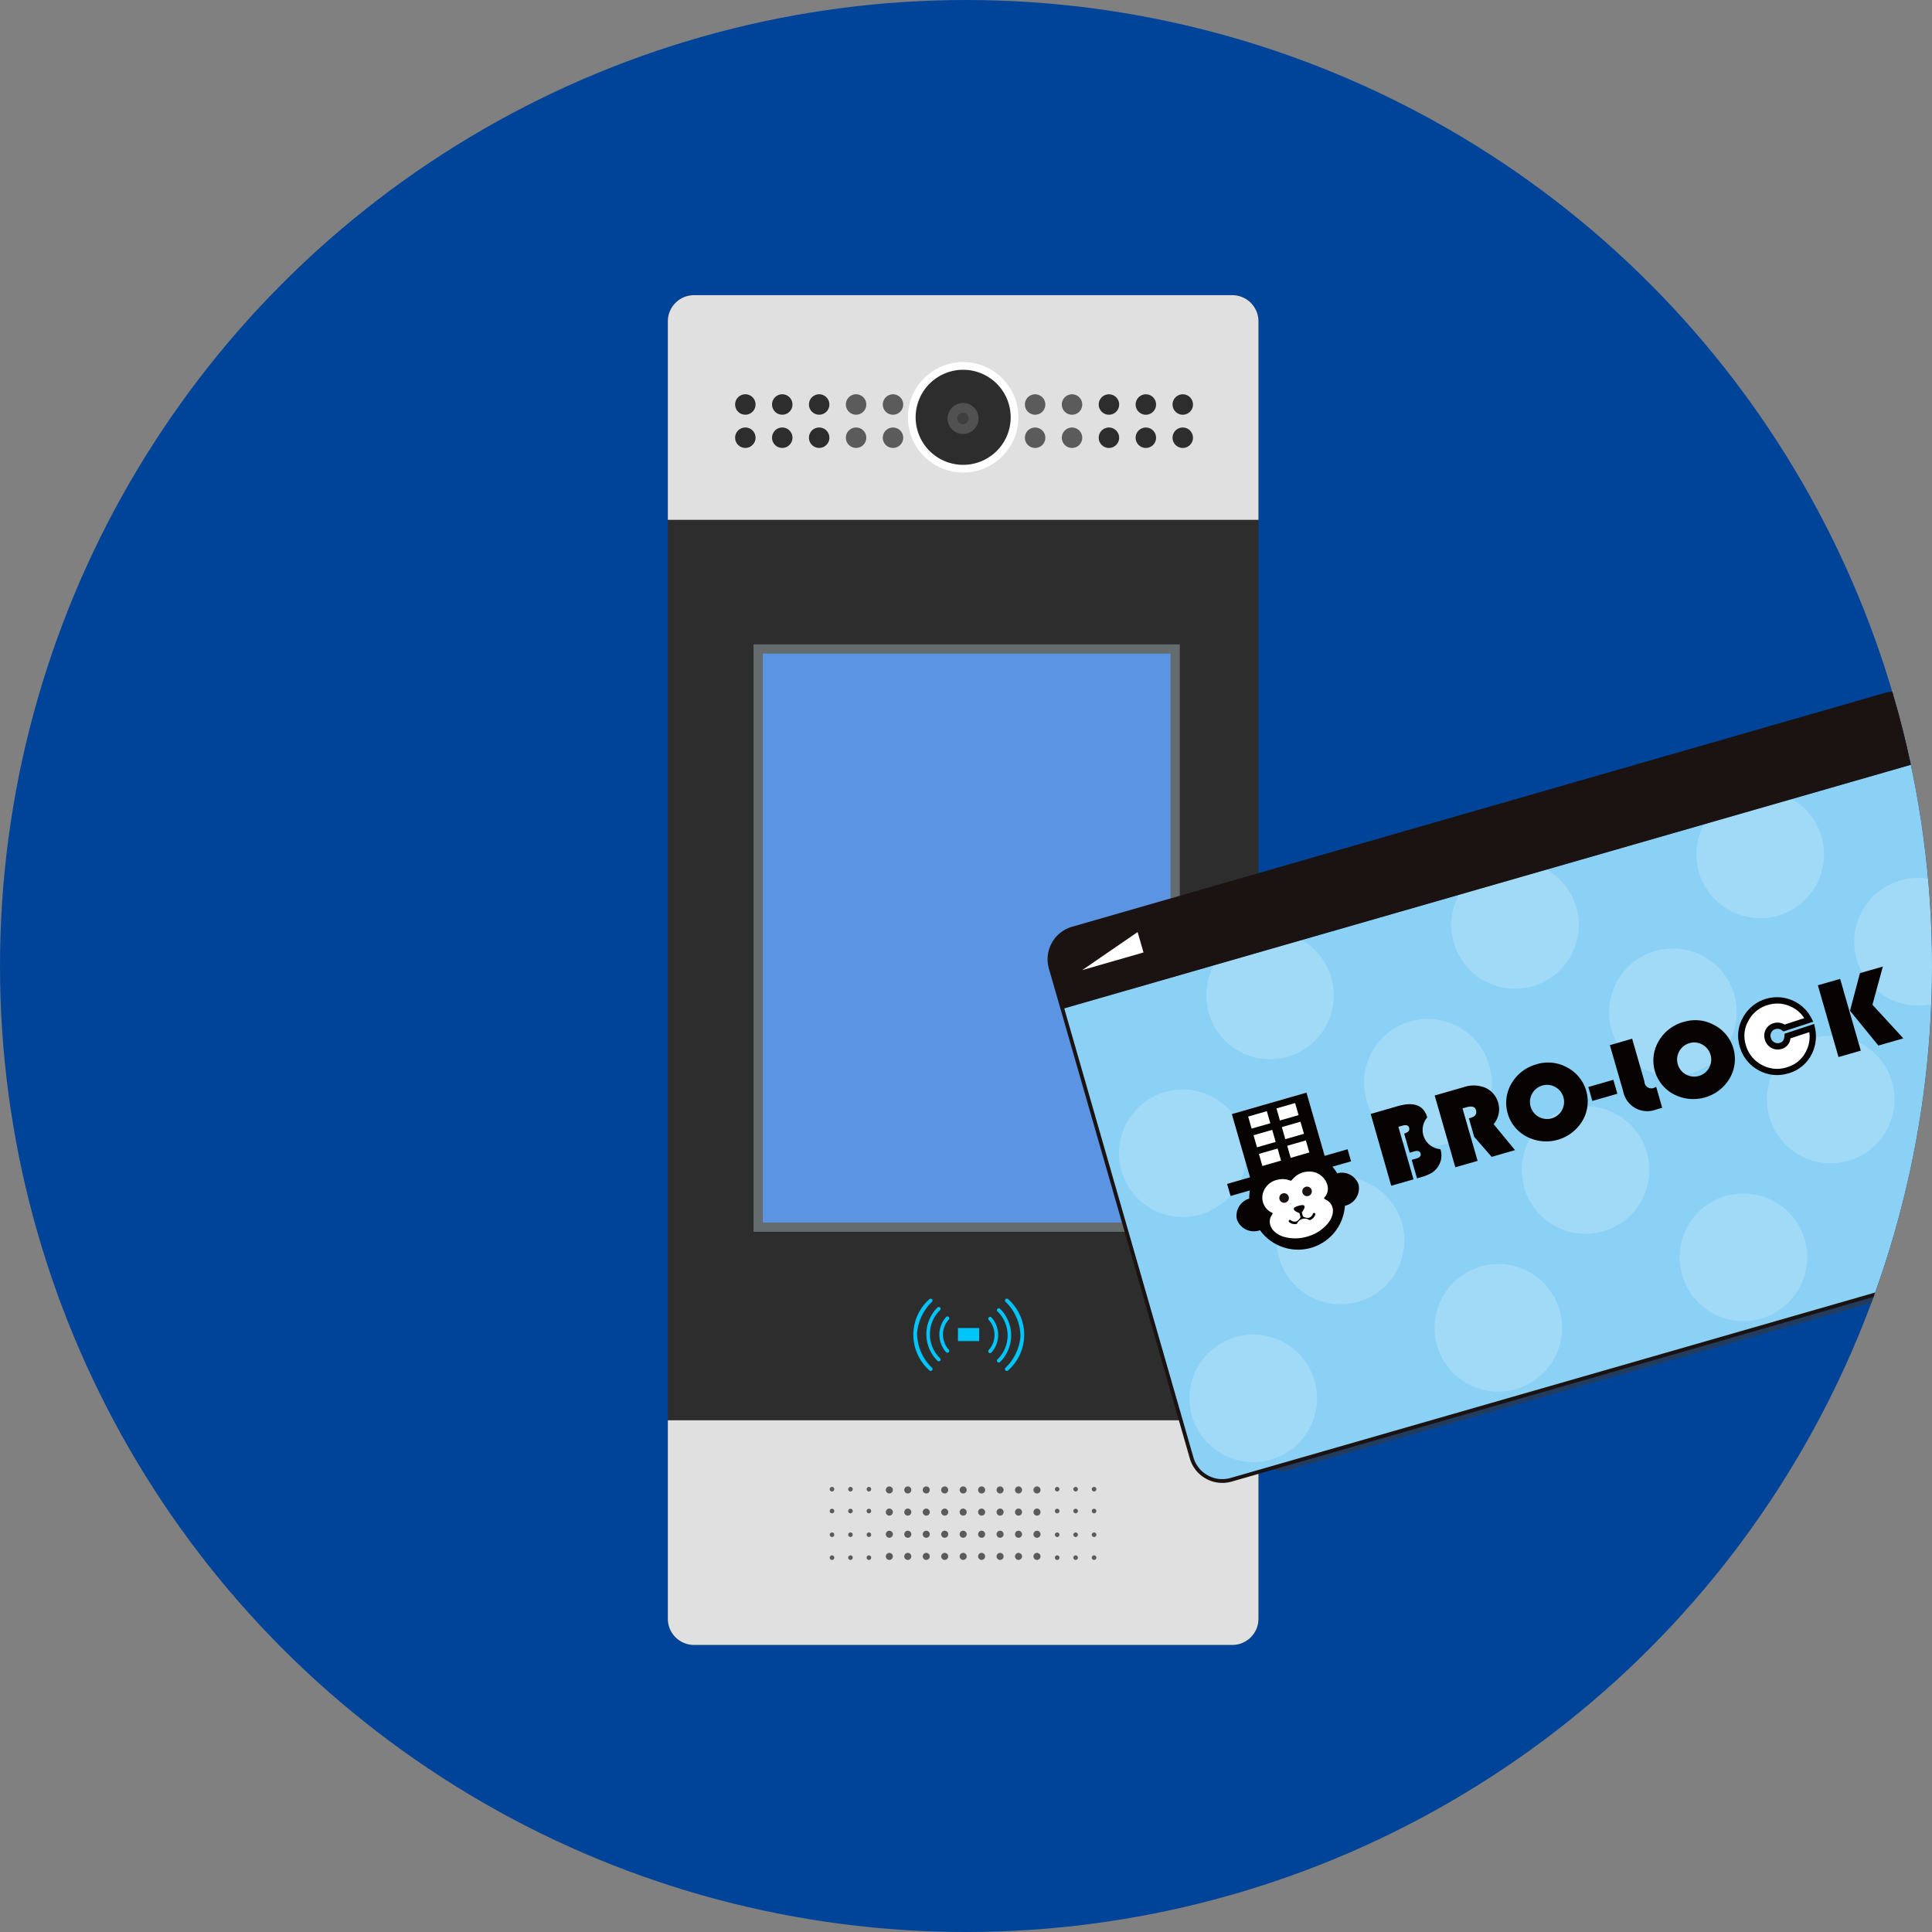 <svg xmlns="http://www.w3.org/2000/svg" width="200" height="200"><rect width="100%" height="100%" fill="#808080" stroke="none"/><defs><clipPath id="clip-path"><path id="長方形_3" data-name="長方形 3" fill="none" d="M0 0h61.142v139.726H0z"/></clipPath><clipPath id="clip-path-2"><circle id="product05_obj01" cx="100" cy="100" r="100" transform="translate(109 2143)" fill="#049" stroke="#707070" stroke-width="1"/></clipPath><clipPath id="clip-path-3"><path id="長方形_28285" data-name="長方形 28285" d="M3.011 0h88.131a3.011 3.011 0 013.011 3.011v53.35a3.012 3.012 0 01-3.012 3.012H3.011A3.011 3.011 0 010 56.362V3.011A3.011 3.011 0 013.011 0z" fill="none"/></clipPath><clipPath id="clip-path-4"><path id="長方形_28281" data-name="長方形 28281" fill="none" d="M0 0h92.395v52.799H0z"/></clipPath></defs><g id="product05_obj05" transform="translate(-109 -2143)"><circle id="product05_obj01-2" data-name="product05_obj01" cx="100" cy="100" r="100" transform="translate(109 2143)" fill="#049"/><g id="グループ_5701" data-name="グループ 5701" transform="translate(178.135 2173.557)"><g id="グループ_2" data-name="グループ 2" clip-path="url(#clip-path)"><path id="パス_1" data-name="パス 1" d="M58.433 139.726H2.708A2.708 2.708 0 010 137.018V2.708A2.708 2.708 0 012.708 0h55.725a2.708 2.708 0 012.708 2.708v134.31a2.708 2.708 0 01-2.708 2.708" fill="#2d2d2d"/><path id="パス_2" data-name="パス 2" d="M61.141 23.255H0V2.708A2.708 2.708 0 012.708 0h55.725a2.708 2.708 0 012.708 2.708z" fill="#e0e0e0"/><path id="パス_3" data-name="パス 3" d="M0 609.589h61.141v20.546a2.708 2.708 0 01-2.708 2.708H2.708A2.708 2.708 0 010 630.135z" transform="translate(0 -493.117)" fill="#e0e0e0"/><path id="パス_4" data-name="パス 4" d="M141.51 41.96a5.718 5.718 0 11-5.718-5.718 5.718 5.718 0 015.718 5.718" transform="translate(-105.221 -29.317)" fill="#fff"/><path id="パス_5" data-name="パス 5" d="M144.09 45.341a4.92 4.92 0 11-4.92-4.92 4.92 4.92 0 014.92 4.92" transform="translate(-108.599 -32.698)" fill="#2d2d2d"/><path id="パス_6" data-name="パス 6" d="M154.736 60a1.605 1.605 0 11-1.605-1.605A1.605 1.605 0 01154.736 60" transform="translate(-122.574 -47.237)" fill="#515151"/><path id="パス_7" data-name="パス 7" d="M158.01 64.285a.593.593 0 11-.593-.593.593.593 0 01.593.593" transform="translate(-126.86 -51.523)" fill="#3f3f3f"/><path id="パス_8" data-name="パス 8" d="M38.57 54.76a1.057 1.057 0 11-1.057-1.06 1.057 1.057 0 011.057 1.06" transform="translate(-29.491 -43.442)" fill="#2d2d2d"/><path id="パス_9" data-name="パス 9" d="M58.57 54.76a1.057 1.057 0 11-1.057-1.06 1.057 1.057 0 011.057 1.06" transform="translate(-45.669 -43.442)" fill="#2d2d2d"/><path id="パス_10" data-name="パス 10" d="M78.57 54.76a1.057 1.057 0 11-1.057-1.06 1.057 1.057 0 011.057 1.06" transform="translate(-61.848 -43.442)" fill="#2d2d2d"/><path id="パス_11" data-name="パス 11" d="M98.57 54.76a1.057 1.057 0 11-1.057-1.06 1.057 1.057 0 011.057 1.06" transform="translate(-78.027 -43.442)" fill="#5b5b5b"/><path id="パス_12" data-name="パス 12" d="M118.57 54.76a1.057 1.057 0 11-1.057-1.057 1.057 1.057 0 011.057 1.057" transform="translate(-94.205 -43.442)" fill="#5b5b5b"/><path id="パス_13" data-name="パス 13" d="M38.57 72.76a1.057 1.057 0 11-1.057-1.06 1.057 1.057 0 011.057 1.06" transform="translate(-29.491 -58.003)" fill="#2d2d2d"/><path id="パス_14" data-name="パス 14" d="M58.57 72.76a1.057 1.057 0 11-1.057-1.06 1.057 1.057 0 011.057 1.06" transform="translate(-45.669 -58.003)" fill="#2d2d2d"/><path id="パス_15" data-name="パス 15" d="M78.57 72.76a1.057 1.057 0 11-1.057-1.06 1.057 1.057 0 011.057 1.06" transform="translate(-61.848 -58.003)" fill="#2d2d2d"/><path id="パス_16" data-name="パス 16" d="M98.57 72.76a1.057 1.057 0 11-1.057-1.06 1.057 1.057 0 011.057 1.06" transform="translate(-78.027 -58.003)" fill="#5b5b5b"/><path id="パス_17" data-name="パス 17" d="M118.57 72.76a1.057 1.057 0 11-1.057-1.057 1.057 1.057 0 011.057 1.057" transform="translate(-94.205 -58.003)" fill="#5b5b5b"/><path id="パス_18" data-name="パス 18" d="M273.455 72.76a1.057 1.057 0 111.057 1.057 1.057 1.057 0 01-1.057-1.057" transform="translate(-221.207 -58.003)" fill="#2d2d2d"/><path id="パス_19" data-name="パス 19" d="M253.455 72.76a1.057 1.057 0 111.057 1.057 1.057 1.057 0 01-1.057-1.057" transform="translate(-205.028 -58.003)" fill="#2d2d2d"/><path id="パス_20" data-name="パス 20" d="M233.455 72.76a1.057 1.057 0 111.057 1.057 1.057 1.057 0 01-1.057-1.057" transform="translate(-188.85 -58.003)" fill="#2d2d2d"/><path id="パス_21" data-name="パス 21" d="M213.455 72.76a1.057 1.057 0 111.057 1.057 1.057 1.057 0 01-1.057-1.057" transform="translate(-172.671 -58.003)" fill="#5b5b5b"/><path id="パス_22" data-name="パス 22" d="M193.455 72.76a1.057 1.057 0 111.057 1.057 1.057 1.057 0 01-1.057-1.057" transform="translate(-156.492 -58.003)" fill="#5b5b5b"/><path id="パス_23" data-name="パス 23" d="M273.455 54.76a1.057 1.057 0 111.057 1.057 1.057 1.057 0 01-1.057-1.057" transform="translate(-221.207 -43.442)" fill="#2d2d2d"/><path id="パス_24" data-name="パス 24" d="M253.455 54.76a1.057 1.057 0 111.057 1.057 1.057 1.057 0 01-1.057-1.057" transform="translate(-205.028 -43.442)" fill="#2d2d2d"/><path id="パス_25" data-name="パス 25" d="M233.455 54.76a1.057 1.057 0 111.057 1.057 1.057 1.057 0 01-1.057-1.057" transform="translate(-188.85 -43.442)" fill="#2d2d2d"/><path id="パス_26" data-name="パス 26" d="M213.455 54.76a1.057 1.057 0 111.057 1.057 1.057 1.057 0 01-1.057-1.057" transform="translate(-172.671 -43.442)" fill="#5b5b5b"/><path id="パス_27" data-name="パス 27" d="M193.455 54.76a1.057 1.057 0 111.057 1.057 1.057 1.057 0 01-1.057-1.057" transform="translate(-156.492 -43.442)" fill="#5b5b5b"/><path id="長方形_1" data-name="長方形 1" transform="translate(9.352 36.629)" fill="#5b94e2" d="M0 0h43.169v59.852H0z"/><path id="パス_28" data-name="パス 28" d="M90.569 250.016H46.445v-60.807h44.124zm-43.169-.955h42.214v-58.9H47.4z" transform="translate(-37.571 -153.058)" fill="#646c6d"/><path id="パス_29" data-name="パス 29" d="M158.82 645.784a.365.365 0 11-.365-.365.365.365 0 01.365.365" transform="translate(-127.884 -522.102)" fill="#5b5b5b"/><path id="パス_30" data-name="パス 30" d="M158.82 657.784a.365.365 0 11-.365-.365.365.365 0 01.365.365" transform="translate(-127.884 -531.809)" fill="#5b5b5b"/><path id="パス_31" data-name="パス 31" d="M158.82 669.784a.365.365 0 11-.365-.365.365.365 0 01.365.365" transform="translate(-127.884 -541.516)" fill="#5b5b5b"/><path id="パス_32" data-name="パス 32" d="M158.82 681.784a.365.365 0 11-.365-.365.365.365 0 01.365.365" transform="translate(-127.884 -551.223)" fill="#5b5b5b"/><path id="パス_33" data-name="パス 33" d="M168.82 645.784a.365.365 0 11-.365-.365.365.365 0 01.365.365" transform="translate(-135.973 -522.102)" fill="#5b5b5b"/><path id="パス_34" data-name="パス 34" d="M168.82 657.784a.365.365 0 11-.365-.365.365.365 0 01.365.365" transform="translate(-135.973 -531.809)" fill="#5b5b5b"/><path id="パス_35" data-name="パス 35" d="M168.82 669.784a.365.365 0 11-.365-.365.365.365 0 01.365.365" transform="translate(-135.973 -541.516)" fill="#5b5b5b"/><path id="パス_36" data-name="パス 36" d="M168.82 681.784a.365.365 0 11-.365-.365.365.365 0 01.365.365" transform="translate(-135.973 -551.223)" fill="#5b5b5b"/><path id="パス_37" data-name="パス 37" d="M148.82 645.784a.365.365 0 11-.365-.365.365.365 0 01.365.365" transform="translate(-119.794 -522.102)" fill="#5b5b5b"/><path id="パス_38" data-name="パス 38" d="M148.82 657.784a.365.365 0 11-.365-.365.365.365 0 01.365.365" transform="translate(-119.794 -531.809)" fill="#5b5b5b"/><path id="パス_39" data-name="パス 39" d="M148.82 669.784a.365.365 0 11-.365-.365.365.365 0 01.365.365" transform="translate(-119.794 -541.516)" fill="#5b5b5b"/><path id="パス_40" data-name="パス 40" d="M148.82 681.784a.365.365 0 11-.365-.365.365.365 0 01.365.365" transform="translate(-119.794 -551.223)" fill="#5b5b5b"/><path id="パス_41" data-name="パス 41" d="M138.82 645.784a.365.365 0 11-.365-.365.365.365 0 01.365.365" transform="translate(-111.705 -522.102)" fill="#5b5b5b"/><path id="パス_42" data-name="パス 42" d="M138.82 657.784a.365.365 0 11-.365-.365.365.365 0 01.365.365" transform="translate(-111.705 -531.809)" fill="#5b5b5b"/><path id="パス_43" data-name="パス 43" d="M138.82 669.784a.365.365 0 11-.365-.365.365.365 0 01.365.365" transform="translate(-111.705 -541.516)" fill="#5b5b5b"/><path id="パス_44" data-name="パス 44" d="M138.82 681.784a.365.365 0 11-.365-.365.365.365 0 01.365.365" transform="translate(-111.705 -551.223)" fill="#5b5b5b"/><path id="パス_45" data-name="パス 45" d="M178.82 645.784a.365.365 0 11-.365-.365.365.365 0 01.365.365" transform="translate(-144.062 -522.102)" fill="#5b5b5b"/><path id="パス_46" data-name="パス 46" d="M178.82 657.784a.365.365 0 11-.365-.365.365.365 0 01.365.365" transform="translate(-144.062 -531.809)" fill="#5b5b5b"/><path id="パス_47" data-name="パス 47" d="M178.82 669.784a.365.365 0 11-.365-.365.365.365 0 01.365.365" transform="translate(-144.062 -541.516)" fill="#5b5b5b"/><path id="パス_48" data-name="パス 48" d="M178.82 681.784a.365.365 0 11-.365-.365.365.365 0 01.365.365" transform="translate(-144.062 -551.223)" fill="#5b5b5b"/><path id="パス_49" data-name="パス 49" d="M128.82 645.784a.365.365 0 11-.365-.365.365.365 0 01.365.365" transform="translate(-103.616 -522.102)" fill="#5b5b5b"/><path id="パス_50" data-name="パス 50" d="M128.82 657.784a.365.365 0 11-.365-.365.365.365 0 01.365.365" transform="translate(-103.616 -531.809)" fill="#5b5b5b"/><path id="パス_51" data-name="パス 51" d="M128.82 669.784a.365.365 0 11-.365-.365.365.365 0 01.365.365" transform="translate(-103.616 -541.516)" fill="#5b5b5b"/><path id="パス_52" data-name="パス 52" d="M128.82 681.784a.365.365 0 11-.365-.365.365.365 0 01.365.365" transform="translate(-103.616 -551.223)" fill="#5b5b5b"/><path id="パス_53" data-name="パス 53" d="M188.82 645.784a.365.365 0 11-.365-.365.365.365 0 01.365.365" transform="translate(-152.152 -522.102)" fill="#5b5b5b"/><path id="パス_54" data-name="パス 54" d="M188.82 657.784a.365.365 0 11-.365-.365.365.365 0 01.365.365" transform="translate(-152.152 -531.809)" fill="#5b5b5b"/><path id="パス_55" data-name="パス 55" d="M188.82 669.784a.365.365 0 11-.365-.365.365.365 0 01.365.365" transform="translate(-152.152 -541.516)" fill="#5b5b5b"/><path id="パス_56" data-name="パス 56" d="M188.82 681.784a.365.365 0 11-.365-.365.365.365 0 01.365.365" transform="translate(-152.152 -551.223)" fill="#5b5b5b"/><path id="パス_57" data-name="パス 57" d="M198.82 645.784a.365.365 0 11-.365-.365.365.365 0 01.365.365" transform="translate(-160.241 -522.102)" fill="#5b5b5b"/><path id="パス_58" data-name="パス 58" d="M198.82 657.784a.365.365 0 11-.365-.365.365.365 0 01.365.365" transform="translate(-160.241 -531.809)" fill="#5b5b5b"/><path id="パス_59" data-name="パス 59" d="M198.82 669.784a.365.365 0 11-.365-.365.365.365 0 01.365.365" transform="translate(-160.241 -541.516)" fill="#5b5b5b"/><path id="パス_60" data-name="パス 60" d="M198.82 681.784a.365.365 0 11-.365-.365.365.365 0 01.365.365" transform="translate(-160.241 -551.223)" fill="#5b5b5b"/><path id="パス_61" data-name="パス 61" d="M118.82 645.784a.365.365 0 11-.365-.365.365.365 0 01.365.365" transform="translate(-95.526 -522.102)" fill="#5b5b5b"/><path id="パス_62" data-name="パス 62" d="M118.82 657.784a.365.365 0 11-.365-.365.365.365 0 01.365.365" transform="translate(-95.526 -531.809)" fill="#5b5b5b"/><path id="パス_63" data-name="パス 63" d="M118.82 669.784a.365.365 0 11-.365-.365.365.365 0 01.365.365" transform="translate(-95.526 -541.516)" fill="#5b5b5b"/><path id="パス_64" data-name="パス 64" d="M118.82 681.784a.365.365 0 11-.365-.365.365.365 0 01.365.365" transform="translate(-95.526 -551.223)" fill="#5b5b5b"/><path id="パス_65" data-name="パス 65" d="M88.175 645.9a.236.236 0 11-.236-.236.236.236 0 01.236.236" transform="translate(-70.946 -522.297)" fill="#5b5b5b"/><path id="パス_66" data-name="パス 66" d="M88.175 657.742a.236.236 0 11-.236-.236.236.236 0 01.236.236" transform="translate(-70.946 -531.879)" fill="#5b5b5b"/><path id="パス_67" data-name="パス 67" d="M88.175 670.588a.236.236 0 11-.236-.236.236.236 0 01.236.236" transform="translate(-70.946 -542.271)" fill="#5b5b5b"/><path id="パス_68" data-name="パス 68" d="M88.175 683.01a.236.236 0 11-.236-.236.236.236 0 01.236.236" transform="translate(-70.946 -552.319)" fill="#5b5b5b"/><path id="パス_69" data-name="パス 69" d="M98.175 645.9a.236.236 0 11-.236-.236.236.236 0 01.236.236" transform="translate(-79.035 -522.297)" fill="#5b5b5b"/><path id="パス_70" data-name="パス 70" d="M98.175 657.742a.236.236 0 11-.236-.236.236.236 0 01.236.236" transform="translate(-79.035 -531.879)" fill="#5b5b5b"/><path id="パス_71" data-name="パス 71" d="M98.175 670.588a.236.236 0 11-.236-.236.236.236 0 01.236.236" transform="translate(-79.035 -542.271)" fill="#5b5b5b"/><path id="パス_72" data-name="パス 72" d="M98.175 683.01a.236.236 0 11-.236-.236.236.236 0 01.236.236" transform="translate(-79.035 -552.319)" fill="#5b5b5b"/><path id="パス_73" data-name="パス 73" d="M108.175 645.9a.236.236 0 11-.236-.236.236.236 0 01.236.236" transform="translate(-87.125 -522.297)" fill="#5b5b5b"/><path id="パス_74" data-name="パス 74" d="M108.175 657.742a.236.236 0 11-.236-.236.236.236 0 01.236.236" transform="translate(-87.125 -531.879)" fill="#5b5b5b"/><path id="パス_75" data-name="パス 75" d="M108.175 670.588a.236.236 0 11-.236-.236.236.236 0 01.236.236" transform="translate(-87.125 -542.271)" fill="#5b5b5b"/><path id="パス_76" data-name="パス 76" d="M108.175 683.01a.236.236 0 11-.236-.236.236.236 0 01.236.236" transform="translate(-87.125 -552.319)" fill="#5b5b5b"/><path id="パス_77" data-name="パス 77" d="M210.175 645.9a.236.236 0 11-.236-.236.236.236 0 01.236.236" transform="translate(-169.636 -522.297)" fill="#5b5b5b"/><path id="パス_78" data-name="パス 78" d="M210.175 657.742a.236.236 0 11-.236-.236.236.236 0 01.236.236" transform="translate(-169.636 -531.879)" fill="#5b5b5b"/><path id="パス_79" data-name="パス 79" d="M210.175 670.588a.236.236 0 11-.236-.236.236.236 0 01.236.236" transform="translate(-169.636 -542.271)" fill="#5b5b5b"/><path id="パス_80" data-name="パス 80" d="M210.175 683.01a.236.236 0 11-.236-.236.236.236 0 01.236.236" transform="translate(-169.636 -552.319)" fill="#5b5b5b"/><path id="パス_81" data-name="パス 81" d="M220.175 645.9a.236.236 0 11-.236-.236.236.236 0 01.236.236" transform="translate(-177.725 -522.297)" fill="#5b5b5b"/><path id="パス_82" data-name="パス 82" d="M220.175 657.742a.236.236 0 11-.236-.236.236.236 0 01.236.236" transform="translate(-177.725 -531.879)" fill="#5b5b5b"/><path id="パス_83" data-name="パス 83" d="M220.175 670.588a.236.236 0 11-.236-.236.236.236 0 01.236.236" transform="translate(-177.725 -542.271)" fill="#5b5b5b"/><path id="パス_84" data-name="パス 84" d="M220.175 683.01a.236.236 0 11-.236-.236.236.236 0 01.236.236" transform="translate(-177.725 -552.319)" fill="#5b5b5b"/><path id="パス_85" data-name="パス 85" d="M230.175 645.9a.236.236 0 11-.236-.236.236.236 0 01.236.236" transform="translate(-185.815 -522.297)" fill="#5b5b5b"/><path id="パス_86" data-name="パス 86" d="M230.175 657.742a.236.236 0 11-.236-.236.236.236 0 01.236.236" transform="translate(-185.815 -531.879)" fill="#5b5b5b"/><path id="パス_87" data-name="パス 87" d="M230.175 670.588a.236.236 0 11-.236-.236.236.236 0 01.236.236" transform="translate(-185.815 -542.271)" fill="#5b5b5b"/><path id="パス_88" data-name="パス 88" d="M230.175 683.01a.236.236 0 11-.236-.236.236.236 0 01.236.236" transform="translate(-185.815 -552.319)" fill="#5b5b5b"/><path id="長方形_2" data-name="長方形 2" transform="translate(30.03 106.918)" fill="#00c5fb" d="M0 0h2.203v1.355H0z"/><path id="パス_89" data-name="パス 89" d="M147.886 557.082a.191.191 0 01-.147-.069 2.727 2.727 0 01.008-3.628.191.191 0 01.279.262 2.316 2.316 0 00.008 3.123.191.191 0 01-.147.313" transform="translate(-118.944 -447.603)" fill="#00c5fb"/><path id="パス_90" data-name="パス 90" d="M141.283 553.837a.19.19 0 01-.144-.066 3.879 3.879 0 01.013-5.506.191.191 0 01.262.278 3.459 3.459 0 00.013 4.978.191.191 0 01-.144.316" transform="translate(-113.238 -443.468)" fill="#00c5fb"/><path id="パス_91" data-name="パス 91" d="M134.807 551.164a.191.191 0 01-.14-.061 4.916 4.916 0 01.013-7.373.191.191 0 01.254.285 5.089 5.089 0 00-1.538 3.209 4.976 4.976 0 001.551 3.618.191.191 0 01-.14.321" transform="translate(-107.596 -439.803)" fill="#00c5fb"/><path id="パス_92" data-name="パス 92" d="M173.775 557.29a.191.191 0 01-.139-.322 2.316 2.316 0 00-.008-3.123.191.191 0 01.295-.244 2.727 2.727 0 01-.008 3.628.19.19 0 01-.139.06" transform="translate(-140.418 -447.772)" fill="#00c5fb"/><path id="パス_93" data-name="パス 93" d="M178.474 554.5a.191.191 0 01-.131-.33 3.459 3.459 0 00-.013-4.978.191.191 0 01.289-.25 3.879 3.879 0 01-.013 5.506.191.191 0 01-.131.052" transform="translate(-144.219 -444.006)" fill="#00c5fb"/><path id="パス_94" data-name="パス 94" d="M182.838 551.163a.191.191 0 01-.127-.334 5.089 5.089 0 001.538-3.209A4.975 4.975 0 00182.7 544a.191.191 0 11.28-.26 4.916 4.916 0 01-.013 7.373.19.19 0 01-.127.048" transform="translate(-147.749 -439.802)" fill="#00c5fb"/></g></g><g id="マスクグループ_21" data-name="マスクグループ 21" clip-path="url(#clip-path-2)"><rect id="長方形_28286" data-name="長方形 28286" width="93.399" height="58.898" rx="2.213" transform="rotate(-16 8078.332 323.09)" fill="#213c5f"/><g id="グループ_6428" data-name="グループ 6428" transform="rotate(-16.05 5324.138 2155.483)"><g id="グループ_6432" data-name="グループ 6432" transform="translate(392.555 824.705)"><g id="グループ_6431" data-name="グループ 6431" clip-path="url(#clip-path-3)"><path id="長方形_28280" data-name="長方形 28280" transform="translate(0 7.676)" fill="#8ad1f5" d="M0 0h94.153v51.697H0z"/><g id="グループ_6430" data-name="グループ 6430" transform="translate(1.238 5.703)" opacity=".2"><g id="グループ_6429" data-name="グループ 6429"><g id="グループ_6428-2" data-name="グループ 6428" clip-path="url(#clip-path-4)" fill="#fff"><path id="パス_61136" data-name="パス 61136" d="M418.913 836.492a6.6 6.6 0 11-6.6-6.6 6.6 6.6 0 016.6 6.6" transform="translate(-392.514 -829.892)"/><path id="パス_61137" data-name="パス 61137" d="M443 836.492a6.6 6.6 0 11-6.6-6.6 6.6 6.6 0 016.6 6.6" transform="translate(-390.207 -829.892)"/><path id="パス_61138" data-name="パス 61138" d="M467.1 836.492a6.6 6.6 0 11-6.6-6.6 6.6 6.6 0 016.6 6.6" transform="translate(-387.9 -829.892)"/><path id="パス_61139" data-name="パス 61139" d="M406.868 848.539a6.6 6.6 0 11-6.6-6.6 6.6 6.6 0 016.6 6.6" transform="translate(-393.668 -828.739)"/><path id="パス_61140" data-name="パス 61140" d="M430.959 848.539a6.6 6.6 0 11-6.6-6.6 6.6 6.6 0 016.6 6.6" transform="translate(-391.361 -828.739)"/><path id="パス_61141" data-name="パス 61141" d="M455.05 848.539a6.6 6.6 0 11-6.6-6.6 6.6 6.6 0 016.6 6.6" transform="translate(-389.053 -828.739)"/><path id="パス_61142" data-name="パス 61142" d="M479.141 848.539a6.6 6.6 0 11-6.6-6.6 6.6 6.6 0 016.6 6.6" transform="translate(-386.746 -828.739)"/><path id="パス_61143" data-name="パス 61143" d="M418.913 860.585a6.6 6.6 0 11-6.6-6.6 6.6 6.6 0 016.6 6.6" transform="translate(-392.514 -827.585)"/><path id="パス_61144" data-name="パス 61144" d="M443 860.585a6.6 6.6 0 11-6.6-6.6 6.6 6.6 0 016.6 6.6" transform="translate(-390.207 -827.585)"/><path id="パス_61145" data-name="パス 61145" d="M467.1 860.585a6.6 6.6 0 11-6.6-6.6 6.6 6.6 0 016.6 6.6" transform="translate(-387.9 -827.585)"/><path id="パス_61146" data-name="パス 61146" d="M406.868 872.631a6.6 6.6 0 11-6.6-6.6 6.6 6.6 0 016.6 6.6" transform="translate(-393.668 -826.431)"/><path id="パス_61147" data-name="パス 61147" d="M430.959 872.631a6.6 6.6 0 11-6.6-6.6 6.6 6.6 0 016.6 6.6" transform="translate(-391.361 -826.431)"/><path id="パス_61148" data-name="パス 61148" d="M455.05 872.631a6.6 6.6 0 11-6.6-6.6 6.6 6.6 0 016.6 6.6" transform="translate(-389.053 -826.431)"/><path id="パス_61149" data-name="パス 61149" d="M479.141 872.631a6.6 6.6 0 11-6.6-6.6 6.6 6.6 0 016.6 6.6" transform="translate(-386.746 -826.431)"/></g></g></g><path id="長方形_28282" data-name="長方形 28282" transform="translate(13.836 23.011)" fill="#fff" d="M0 0h8.048v6.931H0z"/><path id="パス_61150" data-name="パス 61150" d="M417.78 849.3h2.927q2.6 0 2.6 1.965a2 2 0 00.4 3.54 2.075 2.075 0 01-.762 1.688 2.2 2.2 0 01-.8.42 4.411 4.411 0 01-1.145.12h-.454v-1.989h.408a1.055 1.055 0 00.507-.088.33.33 0 00.147-.309q0-.373-.6-.374h-.46v-2.062c.441 0 .661-.145.661-.436q0-.4-.6-.4h-.442v5.659h-2.4z" transform="translate(-390.121 -822.331)" fill="#070303"/><path id="パス_61151" data-name="パス 61151" d="M426.47 851.378v5.652h-2.4v-7.73h3.075a3.227 3.227 0 012.177.668 2.435 2.435 0 01-.207 3.874l1.382 3.189h-2.515l-1.163-2.492v-1.989h.19q.754 0 .755-.622 0-.549-.872-.549z" transform="translate(-389.518 -822.331)" fill="#070303"/><path id="パス_61152" data-name="パス 61152" d="M434.532 849.123a4.055 4.055 0 012.936 1.2 3.964 3.964 0 01-.009 5.737 4.374 4.374 0 01-5.989-.005 3.943 3.943 0 01.009-5.748 4.281 4.281 0 013.054-1.179m-.071 2.277a1.766 1.766 0 101.26.518 1.708 1.708 0 00-1.26-.518" transform="translate(-388.928 -822.348)" fill="#070303"/><path id="長方形_28283" data-name="長方形 28283" transform="translate(50.082 30.519)" fill="#070303" d="M0 0h2.696v1.501H0z"/><path id="パス_61153" data-name="パス 61153" d="M441.291 849.3h2.4v4.594a.716.716 0 00.891.894h.124v2.244h-.638a2.541 2.541 0 01-2.772-2.77z" transform="translate(-387.869 -822.331)" fill="#070303"/><path id="パス_61154" data-name="パス 61154" d="M449 849.123a4.053 4.053 0 012.936 1.2 3.964 3.964 0 01-.009 5.737 4.374 4.374 0 01-5.99-.005 3.945 3.945 0 01.009-5.748 4.283 4.283 0 013.054-1.184m-.071 2.277a1.766 1.766 0 101.26.518 1.71 1.71 0 00-1.26-.518" transform="translate(-387.543 -822.348)" fill="#070303"/><path id="パス_61155" data-name="パス 61155" d="M464.138 857.031h-2.4V849.3h2.4zm4.6-7.732l-2.128 3.501 2.113 4.226h-2.691l-1.822-4.272 2.064-3.459z" transform="translate(-385.911 -822.331)" fill="#070303"/><path id="パス_61156" data-name="パス 61156" d="M458.078 853.46l2.64-.1a3.757 3.757 0 01-1.145 2.526 3.5 3.5 0 01-2.512.988 3.577 3.577 0 01-2.642-1.088 3.646 3.646 0 01-1.077-2.667 3.468 3.468 0 011.088-2.567 3.686 3.686 0 016.223 1.913l-2.7.1a1.066 1.066 0 00-.882-.455 1 1 0 00-.746.3 1.031 1.031 0 00-.291.754 1.063 1.063 0 00.309.776 1.042 1.042 0 00.771.312 1 1 0 00.96-.789" transform="translate(-386.715 -822.313)" fill="#fff"/><path id="パス_61157" data-name="パス 61157" d="M457.09 857.226a3.9 3.9 0 01-2.873-1.185 3.971 3.971 0 01-1.171-2.9 3.8 3.8 0 011.186-2.8 4.011 4.011 0 016.768 2.091l.07.37-3.24.119-.1-.133a.743.743 0 00-.625-.328.671.671 0 00-.514.2.716.716 0 00-.2.527.744.744 0 00.216.548.711.711 0 00.54.216c.208 0 .471-.065.655-.575l.075-.2 3.219-.123-.026.363a4.09 4.09 0 01-1.244 2.735 3.826 3.826 0 01-2.735 1.078m-.022-7.388a3.256 3.256 0 00-2.383.973 3.13 3.13 0 00-.991 2.335 3.3 3.3 0 00.984 2.439 3.235 3.235 0 002.412.992 3.152 3.152 0 002.285-.9 3.319 3.319 0 001-1.952l-2.053.078a1.254 1.254 0 01-1.18.8 1.356 1.356 0 01-1-.409 1.379 1.379 0 01-.4-1 1.355 1.355 0 01.383-.981 1.316 1.316 0 01.979-.4 1.376 1.376 0 011.027.45l2.142-.079a3.2 3.2 0 00-1.064-1.581 3.239 3.239 0 00-2.14-.764" transform="translate(-386.743 -822.341)" fill="#070303"/><path id="パス_61158" data-name="パス 61158" d="M414.181 854.594a5.419 5.419 0 00-.295-.794h2.014v-1.3h-2.467v-6.814h-8.047v6.814h-2.467v1.3h2.075a5.282 5.282 0 00-.295.793 1.844 1.844 0 00-1.821 1.726 1.867 1.867 0 001.978 1.73h.012a4.86 4.86 0 009.144 0 1.867 1.867 0 001.97-1.73 1.841 1.841 0 00-1.8-1.725m-4.189-8.193H412v1.3h-2.012zm0 2.012H412v1.3h-2.012zm0 2.012H412v1.3h-2.012zm-3.051-4.024h2.012v1.3h-2.012zm0 2.012h2.012v1.3h-2.012zm0 2.012h2.012v1.3h-2.012z" transform="translate(-391.548 -822.677)" fill="#070303"/><path id="パス_61159" data-name="パス 61159" d="M412.024 855.895c.961-.66.618-2.217-.42-2.786a2.249 2.249 0 00-2.327.126c-.118.084-.186.116-.318.011a2.042 2.042 0 00-1.133-.4 1.983 1.983 0 00-1.914.977 1.717 1.717 0 00.323 2.092c.157.106.121.154 0 .248-.716.573-.65 1.718.485 2.5a4.322 4.322 0 002.389.685 4.238 4.238 0 002.467-.742c1.061-.778 1.118-1.812.416-2.426-.153-.134-.126-.176.028-.283" transform="translate(-391.277 -821.992)" fill="#fff" fill-rule="evenodd"/><path id="パス_61160" data-name="パス 61160" d="M408.261 854.719a.495.495 0 11-.494-.5.493.493 0 01.494.5" transform="translate(-391.127 -821.859)" fill="#1a1311" fill-rule="evenodd"/><path id="パス_61161" data-name="パス 61161" d="M410.517 854.719a.494.494 0 11-.494-.5.494.494 0 01.494.5" transform="translate(-390.911 -821.859)" fill="#1a1311" fill-rule="evenodd"/><path id="パス_61162" data-name="パス 61162" d="M410.342 856.937a.131.131 0 00-.183.018.666.666 0 01-.511.294.861.861 0 01-.558-.318v-.423c.293-.218.9-.752-.129-.752s-.423.534-.13.752v.422a.86.86 0 01-.557.319.652.652 0 01-.511-.294.131.131 0 00-.183-.018.129.129 0 00-.018.183.909.909 0 00.7.388h.018a.857.857 0 011.36 0h.019a.911.911 0 00.7-.388.131.131 0 00-.018-.183" transform="translate(-391.102 -821.713)" fill="#070303"/><path id="長方形_28284" data-name="長方形 28284" transform="translate(0 .001)" fill="#1a1311" d="M0 0h94.153v7.699H0z"/><path id="パス_61163" data-name="パス 61163" d="M401.948 826.7v2.2h-6.6z" transform="translate(-392.269 -824.496)" fill="#fff"/></g></g><path id="パス_61164" data-name="パス 61164" d="M483.408 884.272h-87.554a3.5 3.5 0 01-3.493-3.493V828a3.5 3.5 0 013.493-3.493h87.554A3.5 3.5 0 01486.9 828v52.774a3.5 3.5 0 01-3.492 3.498zM395.854 824.9a3.109 3.109 0 00-3.105 3.1v52.774a3.109 3.109 0 003.105 3.105h87.554a3.109 3.109 0 003.107-3.105V828a3.109 3.109 0 00-3.107-3.105z" fill="#1a1311"/></g></g></g></svg>